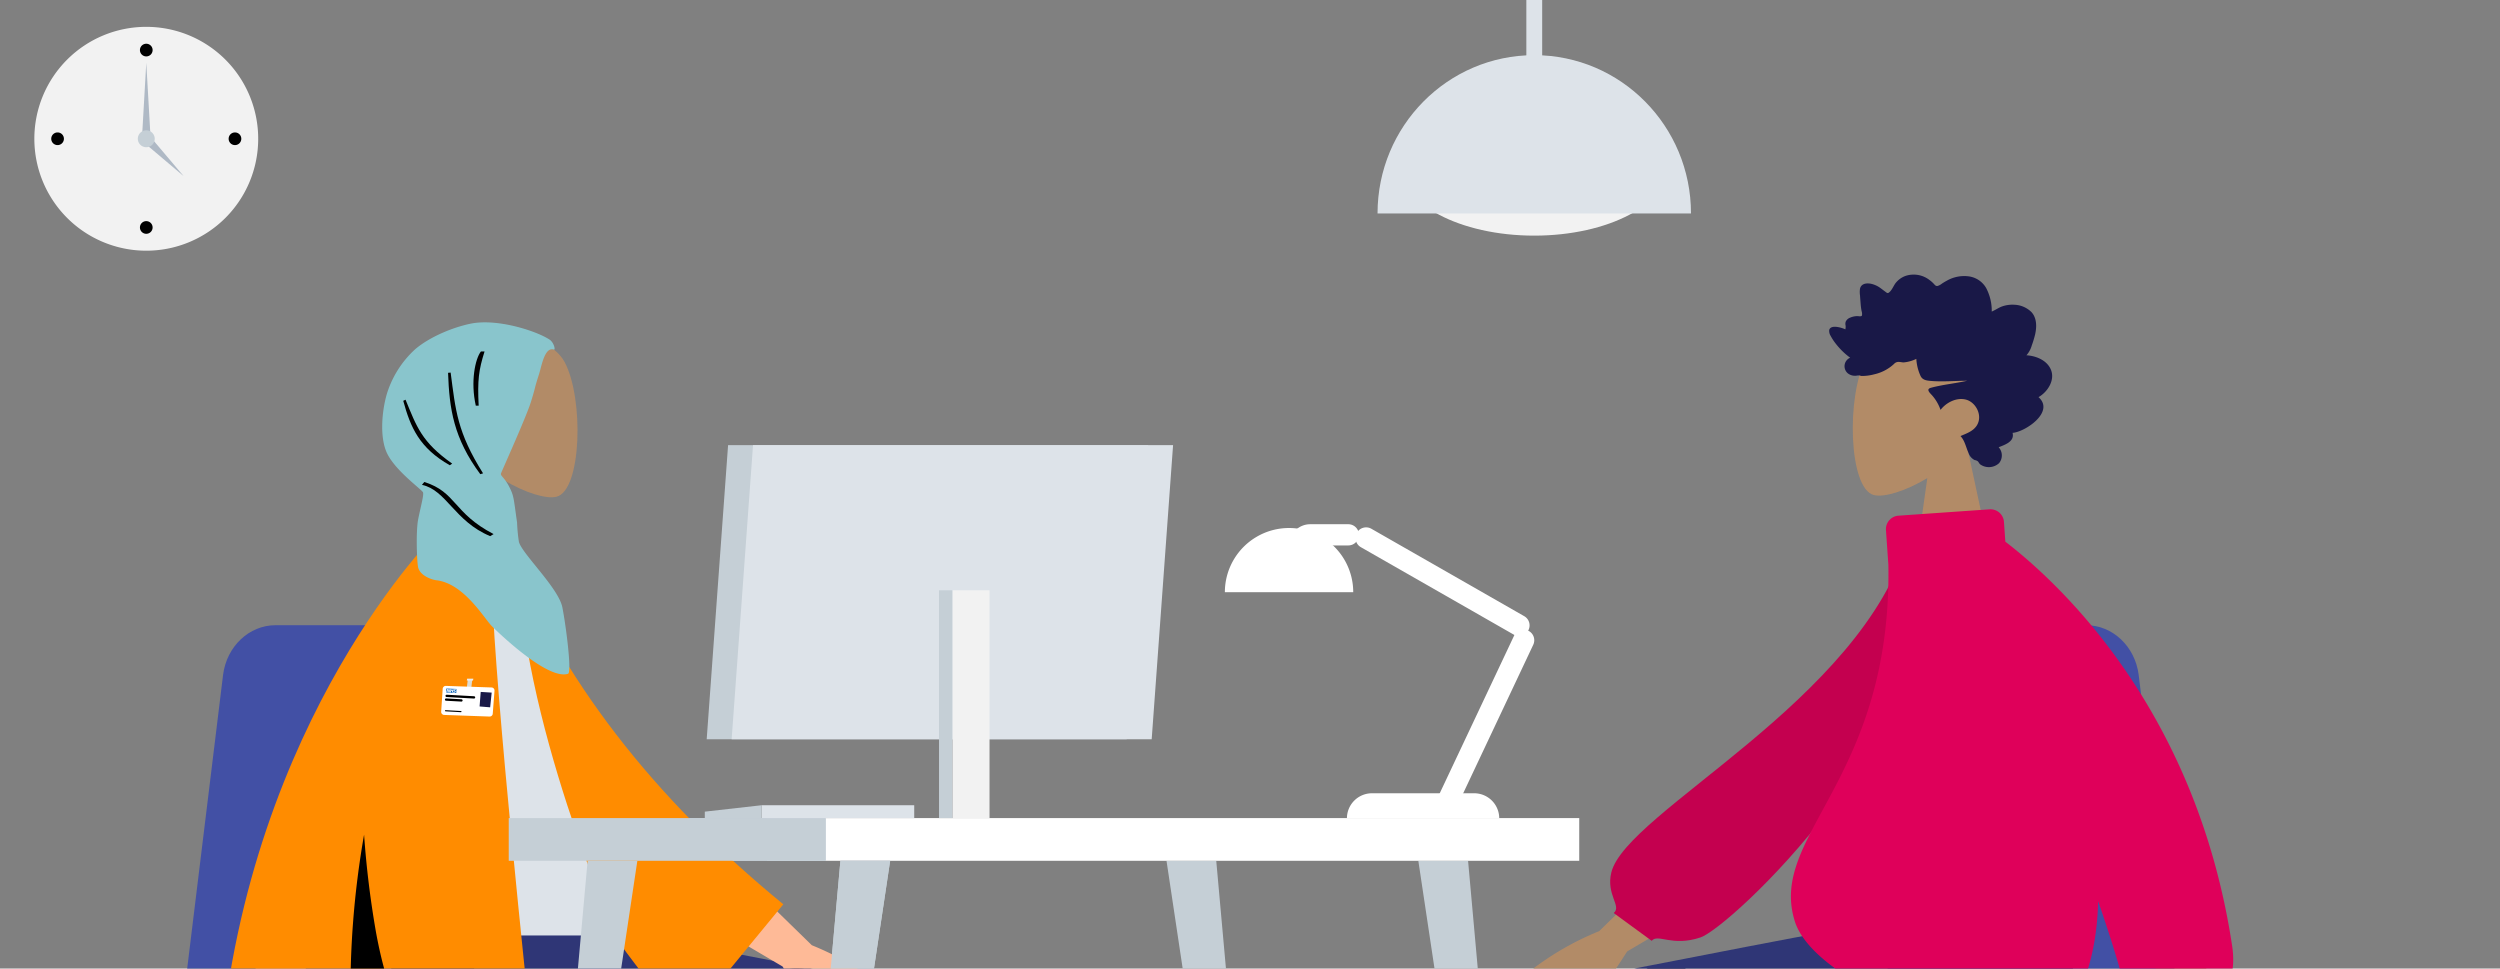 <svg xmlns="http://www.w3.org/2000/svg" xmlns:xlink="http://www.w3.org/1999/xlink" width="826" height="320" viewBox="0 0 826 320">
  <rect x="0" y="0" width="826" height="320" fill="#808080" stroke="none"/>
  <defs>
    <clipPath id="clip-path">
      <rect id="Rectangle_3942" data-name="Rectangle 3942" width="826" height="320" transform="translate(1094 201)" fill="#fff" stroke="#707070" stroke-width="1"/>
    </clipPath>
    <clipPath id="clip-path-2">
      <rect id="Rectangle_3941" data-name="Rectangle 3941" width="758" height="667.683" fill="none"/>
    </clipPath>
    <clipPath id="clip-path-3">
      <rect id="Rectangle_3931" data-name="Rectangle 3931" width="757.999" height="667.683" fill="none"/>
    </clipPath>
    <clipPath id="clip-path-5">
      <path id="Path_306021" data-name="Path 306021" d="M207.842,417.852c-5.932,1.235-13.329,4.327-18.066,8.265a33.042,33.042,0,0,0-9.669,15.309c-1.588,5.776-2.188,13.812,0,18.852,2.606,6,11.834,12.47,12.077,13.328.278.98-.812,4.809-1.611,8.844s-.435,14.311,0,15.985c.695,2.678,4.422,3.994,6.048,4.188,8.985,1.07,15.5,12.226,18.211,15.08,0,0,18.1,18.172,25.266,15.806,1.257-.415-.628-15.468-1.886-21.921s-13.585-17.96-14.379-21.756a56.38,56.38,0,0,1-.592-6.3c-1.163-8.016-.963-8.668-2.662-11.934s-3.011-3.458-2.6-4.409c2-4.65,8.4-18.876,9.85-23.527,1.732-5.547.915-3.724,2.7-9.249.8-2.447,1.8-9.045,4.884-8.009.594.2,0-2.352-1.419-3.286-3.616-2.38-13.176-5.708-21.386-5.709a23.633,23.633,0,0,0-4.763.446" transform="translate(-178.682 -417.406)" fill="none"/>
    </clipPath>
  </defs>
  <g id="Mask_Group_641" data-name="Mask Group 641" transform="translate(-1094 -201)" clip-path="url(#clip-path)">
    <g id="Group_7188" data-name="Group 7188" transform="translate(1094 12.512)">
      <g id="Group_7187" data-name="Group 7187" clip-path="url(#clip-path-2)">
        <g id="Group_7180" data-name="Group 7180">
          <g id="Group_7179" data-name="Group 7179" clip-path="url(#clip-path-3)">
            <path id="Path_305976" data-name="Path 305976" d="M53.039,269.349A36.979,36.979,0,1,1,16.06,306.328a36.979,36.979,0,0,1,36.979-36.979" transform="translate(-4.71 -71.991)" fill="#f2f2f2"/>
            <path id="Path_305977" data-name="Path 305977" d="M67.515,277.247a2.094,2.094,0,1,1-2.093,2.093,2.093,2.093,0,0,1,2.093-2.093" transform="translate(-19.186 -74.307)"/>
            <path id="Path_305978" data-name="Path 305978" d="M26.051,318.712a2.093,2.093,0,1,1-2.093,2.093,2.093,2.093,0,0,1,2.093-2.093" transform="translate(-7.026 -86.468)"/>
            <path id="Path_305979" data-name="Path 305979" d="M108.98,318.712a2.093,2.093,0,1,1-2.093,2.093,2.093,2.093,0,0,1,2.093-2.093" transform="translate(-31.346 -86.468)"/>
            <path id="Path_305980" data-name="Path 305980" d="M67.515,360.177a2.093,2.093,0,1,1-2.093,2.093,2.093,2.093,0,0,1,2.093-2.093" transform="translate(-19.186 -98.628)"/>
            <path id="Path_305981" data-name="Path 305981" d="M67.805,286.133l1.4,24.42H66.409Z" transform="translate(-19.476 -76.913)" fill="#afb9c5"/>
            <path id="Path_305982" data-name="Path 305982" d="M80.535,333.824,67.707,322.97,69.68,321Z" transform="translate(-19.856 -87.137)" fill="#afb9c5"/>
            <path id="Path_305983" data-name="Path 305983" d="M67.226,317.725a2.791,2.791,0,1,1-2.791,2.791,2.791,2.791,0,0,1,2.791-2.791" transform="translate(-18.897 -86.178)" fill="#c5cfd6"/>
            <path id="Path_305984" data-name="Path 305984" d="M698.342,243.75c24.554,0,44.46,10.538,44.46,23.538s-19.906,23.537-44.46,23.537-44.46-10.538-44.46-23.537,19.906-23.538,44.46-23.538" transform="translate(-191.421 -24.484)" fill="#f2f2f2"/>
            <path id="Path_305985" data-name="Path 305985" d="M747.086,278.292c0-28.887-23.184-52.305-51.782-52.305s-51.782,23.418-51.782,52.305" transform="translate(-188.382 -19.274)" fill="#dde3e9"/>
            <rect id="Rectangle_3928" data-name="Rectangle 3928" width="5.231" height="167.378" transform="translate(504.305 47)" fill="#dde3e9"/>
            <path id="Path_305986" data-name="Path 305986" d="M678.337,619.736l-6.34-2.99,25.323-53.674a3.5,3.5,0,0,1,4.664-1.674h0a3.5,3.5,0,0,1,1.674,4.665Z" transform="translate(-197.074 -164.541)" fill="#fff"/>
            <path id="Path_305987" data-name="Path 305987" d="M685.973,548.676l-50.5-28.879a3.5,3.5,0,0,1,3.479-6.085l50.5,28.88a3.5,3.5,0,1,1-3.479,6.084" transform="translate(-185.845 -150.519)" fill="#fff"/>
            <path id="Path_305988" data-name="Path 305988" d="M622.21,518.787H602.633a7.009,7.009,0,0,1,7.009-7.009H622.21a3.5,3.5,0,1,1,0,7.009" transform="translate(-176.732 -150.087)" fill="#fff"/>
            <path id="Path_305989" data-name="Path 305989" d="M680.015,645.843a8.288,8.288,0,0,0-8.289-8.289H637.978a8.288,8.288,0,0,0-8.288,8.289Z" transform="translate(-184.667 -186.973)" fill="#fff"/>
            <path id="Path_305990" data-name="Path 305990" d="M615.039,534.755a21.2,21.2,0,0,0-42.408,0" transform="translate(-167.933 -150.607)" fill="#fff"/>
            <path id="Path_305991" data-name="Path 305991" d="M679.508,669.124H663.073l29.205,194.569h4.753Z" transform="translate(-194.457 -196.232)" fill="#c5cfd6"/>
            <path id="Path_305992" data-name="Path 305992" d="M561.779,669.124H545.345l29.2,194.569H579.3Z" transform="translate(-159.931 -196.232)" fill="#c5cfd6"/>
            <rect id="Rectangle_3929" data-name="Rectangle 3929" width="268.393" height="14.108" transform="translate(253.389 458.785)" fill="#fff"/>
            <rect id="Rectangle_3930" data-name="Rectangle 3930" width="104.711" height="14.108" transform="translate(168.089 458.785)" fill="#c5cfd6"/>
            <path id="Path_305993" data-name="Path 305993" d="M283.873,669.124H267.439L249.916,863.692h4.753Z" transform="translate(-73.292 -196.232)" fill="#c5cfd6"/>
            <path id="Path_305994" data-name="Path 305994" d="M402.057,669.124H385.622L368.1,863.692h4.753Z" transform="translate(-107.951 -196.232)" fill="#c5cfd6"/>
          </g>
        </g>
        <g id="Group_7182" data-name="Group 7182">
          <g id="Group_7181" data-name="Group 7181" clip-path="url(#clip-path-3)">
            <path id="Path_305995" data-name="Path 305995" d="M210.093,709.981c-23.847,0-26.413-18.666-26.413-18.666l-.075.013c-.044-.8-.119-1.615-.225-2.426l-13.872-113.51c-1.208-9.4-8.608-16.4-17.348-16.4H115.753c-8.746,0-16.147,7-17.347,16.4L84.536,688.9c-2.615,20.372,11.968,38.552,30.917,38.552H238.3c8.658,0,15.683-7.334,15.683-16.389v-1.086Z" transform="translate(-24.702 -163.935)" fill="#4250a5"/>
            <path id="Path_305996" data-name="Path 305996" d="M130.673,923.6h0a10.483,10.483,0,1,0-10.484,10.484A10.484,10.484,0,0,0,130.673,923.6" transform="translate(-32.173 -267.787)" fill="#191847"/>
            <path id="Path_305997" data-name="Path 305997" d="M228.746,924.939a7.215,7.215,0,1,0,0-14.429h-103.6a7.215,7.215,0,1,0,0,14.429Z" transform="translate(-34.585 -267.022)" fill="#4250a5"/>
            <rect id="Rectangle_3932" data-name="Rectangle 3932" width="10.632" height="91.402" transform="translate(137.043 563.084)" fill="#4250a5"/>
            <path id="Path_305998" data-name="Path 305998" d="M149.887,796.742l36.429,16.591,36.429-16.591Z" transform="translate(-43.957 -233.658)" fill="#4250a5"/>
            <path id="Path_305999" data-name="Path 305999" d="M194,924.939a7.215,7.215,0,1,0,0-14.429H180.557a7.215,7.215,0,1,0,0,14.429Z" transform="translate(-50.835 -267.022)" fill="#354084"/>
            <path id="Path_306000" data-name="Path 306000" d="M181.395,923.6h0a10.483,10.483,0,0,0-10.483-10.483h0A10.484,10.484,0,1,0,181.395,923.6" transform="translate(-47.048 -267.787)" fill="#191847"/>
            <path id="Path_306001" data-name="Path 306001" d="M285.441,923.6h0a10.483,10.483,0,1,0-10.484,10.484A10.484,10.484,0,0,0,285.441,923.6" transform="translate(-77.561 -267.787)" fill="#191847"/>
            <path id="Path_306002" data-name="Path 306002" d="M362.431,874.805c3.2,0,6.631-2.132,7.189-5.623,1.054-6.6,21.26-110.944,21.29-133.085.009-7.4-14.447-14.046-23.064-8.874-5.919-6.315-17.121-9.954-23.556.477-4.093,6.633-13.811,25.459-24.178,47.447-9.081,19.26-23.273,66.015-23.273,66.015l12.047,5.505s30.57-49.151,49.251-82.747c-.87,7.561-1.757,16.08-2.578,25.03-1.947,21.206,0,67.019,1.046,80.252.31,3.915,2.977,5.6,5.826,5.6" transform="translate(-87.053 -211.483)" fill="#b28b67"/>
            <path id="Path_306003" data-name="Path 306003" d="M324.751,832.985c2.285-6.251,41.29-74.18,48.96-95.162,3.378-9.242-24.4-28.421-34.3-12.485l-41.35,97.955Z" transform="translate(-87.41 -210.923)" fill="#191847"/>
            <path id="Path_306004" data-name="Path 306004" d="M299.014,887.28c2.484,1.434,7.527,1.874,7.527,1.874l3.665-2.822.024-.018a1.046,1.046,0,0,1,1.461.232l17.634,24.3s2.594,2.062,6.583,5.065-1.806,8.438-1.806,8.438l-51.1-29.5a67.231,67.231,0,0,1,3.314-7.622l5.246-5.095c.025-.025.051-.048.077-.071a2.093,2.093,0,0,1,2.953.192Z" transform="translate(-82.996 -258.526)" fill="#e4e4e4"/>
            <path id="Path_306005" data-name="Path 306005" d="M386.2,921.217c2.869,0,7.455-2.141,7.455-2.141l1.763-4.276.011-.028a1.047,1.047,0,0,1,1.382-.529l27.421,12.225s3.276.488,8.233,1.095,2.654,8.21,2.654,8.21h-59a67.1,67.1,0,0,1-.941-8.258l2-7.035c.009-.034.02-.067.031-.1a2.092,2.092,0,0,1,2.653-1.31Z" transform="translate(-110.027 -268.09)" fill="#e4e4e4"/>
            <path id="Path_306006" data-name="Path 306006" d="M346.526,718.267c-24.5-4.575-90.482-17.883-103.132-19.236H181.27c1.052,36.635,14.027,56.411,45.388,56.407,21.748,0,94.262-8.182,96.075-7.24s-4.422,87.706-4.422,87.706l28.4-.022c.008-6.12,13.207-70.947,13.207-98.739,0-7.655-2.9-16.918-13.388-18.877" transform="translate(-53.16 -205.002)" fill="#2f3676"/>
            <path id="Path_306007" data-name="Path 306007" d="M141.714,652.818l-22.341,83.773q6.075,28.728,1.757,28.242c-2.423-.272-3.369-2.242-4.237-4.059-.68-1.427-1.312-2.76-2.568-3.111-2.859-.794-7.836,6.133-12.278,12.908s-5.85,2.715-6.065.089a121.971,121.971,0,0,1,9.012-31.949l16.251-82.966Zm144.979,46.445-34.412-20.29,10.992-19.021,33.1,32.287a100.305,100.305,0,0,1,23.671,13.607c1.383,1.669,2.889,4.865-3.622,3.435s-13.418-2.643-14.641-.527,2.381,5.359.117,8.13a.856.856,0,0,1-.693.331q-3.109,0-14.505-17.952Z" transform="translate(-28.148 -191.45)" fill="#feba97"/>
            <path id="Path_306008" data-name="Path 306008" d="M222.978,523.673l10.1-1.734q26.093,65.159,91.1,118.4L291.44,680.129c-43.334-50.545-70.049-102.694-68.462-156.456" transform="translate(-65.372 -153.067)" fill="#ff8c00"/>
            <path id="Path_306009" data-name="Path 306009" d="M160.691,648.769h89.962S218.329,575.6,218.329,522.462l-26.077-6.884c-21.326,34.3-27.356,76.526-31.561,133.191" transform="translate(-47.125 -151.202)" fill="#dde3e9"/>
            <path id="Path_306010" data-name="Path 306010" d="M102.83,687.324c9.838-110.992,71.853-171.746,71.853-171.746l.021.019.015-.019h1.772c3.18.11,9.686.4,9.686.4l6.556,18.74c1.041,34.271,12.151,138.131,12.151,138.131H146q.151,7.143.678,14.481Z" transform="translate(-30.157 -151.202)" fill="#ff8c00"/>
            <path id="Path_306011" data-name="Path 306011" d="M180.307,714.756H163.9a298.558,298.558,0,0,1,4.44-57.833,314.334,314.334,0,0,0,3.958,32.349c2.136,11.577,4.831,20.15,8.007,25.482Z" transform="translate(-48.048 -192.653)"/>
            <path id="Path_306012" data-name="Path 306012" d="M218.575,584.22h1.488l-.33,2.809h-1.488Z" transform="translate(-64.004 -171.332)" fill="#dddcd3"/>
            <path id="Path_306013" data-name="Path 306013" d="M218.358,583.981H220.4l-.113.618h-2.047Z" transform="translate(-64.004 -171.262)" fill="#ededed"/>
            <path id="Path_306014" data-name="Path 306014" d="M207.79,587.358l15.1.519a1.018,1.018,0,0,1,.98,1.1l-.582,7.57a1.018,1.018,0,0,1-1.051.94l-15.011-.532a1.019,1.019,0,0,1-.98-1.085l.5-7.557a1.018,1.018,0,0,1,1.051-.951" transform="translate(-60.483 -172.252)" fill="#fff"/>
            <rect id="Rectangle_3933" data-name="Rectangle 3933" width="1.34" height="3.329" transform="matrix(0.041, -0.999, 0.999, 0.041, 147.423, 417.322)" fill="#fff"/>
            <path id="Path_306015" data-name="Path 306015" d="M211.925,590.073l.054-1.339-3.326-.135-.054,1.339Zm-1.94-1.29-.274,1.069-.36-.015-.2-.755h0l-.181.74-.273-.011.275-1.069.361.014.192.757h0l.182-.741Zm1.03.042-.269,1.069-.29-.011.115-.458-.343-.014-.114.458-.29-.012.269-1.069.29.011-.1.409.343.014.1-.409Zm.833.063-.078.212a.551.551,0,0,0-.237-.059c-.114,0-.208.008-.212.1-.006.153.417.113.4.44-.012.3-.293.364-.545.353a1.207,1.207,0,0,1-.333-.069l.078-.216a.567.567,0,0,0,.264.073c.09,0,.232-.008.236-.119.007-.173-.416-.126-.4-.43.011-.278.26-.351.5-.342a.889.889,0,0,1,.33.061" transform="translate(-61.175 -172.616)" fill="#005eb8"/>
            <line id="Line_2973" data-name="Line 2973" x2="9.062" y2="0.505" transform="translate(147.563 418.404)" fill="none" stroke="#000" stroke-linecap="round" stroke-width="0.763"/>
            <line id="Line_2974" data-name="Line 2974" x2="5.085" y2="0.283" transform="translate(147.378 419.628)" fill="none" stroke="#000" stroke-linecap="round" stroke-width="0.763"/>
            <line id="Line_2975" data-name="Line 2975" x2="5.085" y2="0.283" transform="translate(147.206 423.319)" fill="none" stroke="#000" stroke-linecap="round" stroke-width="0.381"/>
            <path id="Path_306016" data-name="Path 306016" d="M224.579,590.174l3.626.227-.507,4.865-3.491-.287Z" transform="translate(-65.752 -173.078)" fill="#191847"/>
            <path id="Path_306017" data-name="Path 306017" d="M204.066,502.572l9.166-42.721c-5.111-6-8.571-13.354-7.993-21.592,1.664-23.741,34.714-18.518,41.142-6.535s5.665,42.377-2.642,44.517c-3.314.854-10.371-1.238-17.556-5.568l4.509,31.9Z" transform="translate(-59.846 -123.638)" fill="#b28b67"/>
            <path id="Path_306018" data-name="Path 306018" d="M235.41,426.4c.594.2,0-2.352-1.419-3.286-4.349-2.862-17.3-7.1-26.149-5.263-5.932,1.235-13.329,4.327-18.066,8.265a33.042,33.042,0,0,0-9.669,15.309c-1.587,5.776-2.188,13.812,0,18.852,2.606,6,11.834,12.47,12.077,13.328.278.981-.812,4.811-1.611,8.845s-.435,14.311,0,15.984c.694,2.678,4.422,3.994,6.048,4.188,8.985,1.071,15.5,12.226,18.211,15.08,0,0,18.1,18.172,25.266,15.806,1.257-.415-.627-15.469-1.886-21.921s-13.585-17.96-14.379-21.755a56.406,56.406,0,0,1-.592-6.3c-1.163-8.016-.963-8.669-2.662-11.935s-3.011-3.458-2.6-4.409c2-4.65,8.4-18.876,9.851-23.527,1.731-5.547.914-3.723,2.7-9.249.8-2.447,1.805-9.045,4.884-8.009" transform="translate(-52.402 -122.411)" fill="#89c5cc"/>
          </g>
        </g>
        <g id="Group_7184" data-name="Group 7184" transform="translate(126.28 294.995)">
          <g id="Group_7183" data-name="Group 7183" clip-path="url(#clip-path-5)">
            <path id="Path_306019" data-name="Path 306019" d="M194.7,475.088l.777-.949c10.658,3.339,9.47,10.23,22.893,17.21l-1.122.68c-11.749-4.851-14.5-15.256-22.548-16.941m8.626-37.032.853-.069c1.642,12.49,2.127,19.625,10.707,33.289l-.912.278c-8.831-11.9-10.231-21.607-10.648-33.5m-14.811,9.259.763-.367c3.625,8.8,5.279,13.99,15.407,21.112l-.777.548c-10.059-5.7-12.986-12.494-15.393-21.292m23.97,1.6c-1.782-7.968-.2-15.462,1.7-17.913h1.2c-1.946,6.175-2.364,9.471-1.946,17.907Z" transform="translate(-181.566 -421.395)" fill="#89c5cc"/>
            <path id="Path_306020" data-name="Path 306020" d="M194.7,475.088l.777-.949c10.658,3.339,9.47,10.23,22.893,17.21l-1.122.68c-11.749-4.851-14.5-15.256-22.548-16.941m8.626-37.032.853-.069c1.642,12.49,2.127,19.625,10.707,33.289l-.912.278c-8.831-11.9-10.231-21.607-10.648-33.5m-14.811,9.259.763-.367c3.625,8.8,5.279,13.99,15.407,21.112l-.777.548c-10.059-5.7-12.986-12.494-15.393-21.292m23.97,1.6c-1.782-7.968-.2-15.462,1.7-17.913h1.2c-1.946,6.175-2.364,9.471-1.946,17.907Z" transform="translate(-181.566 -421.395)"/>
          </g>
        </g>
        <g id="Group_7186" data-name="Group 7186">
          <g id="Group_7185" data-name="Group 7185" clip-path="url(#clip-path-3)">
            <path id="Path_306022" data-name="Path 306022" d="M283.873,669.124H267.439L249.916,863.692h4.753Z" transform="translate(-73.292 -196.232)" fill="#c5cfd6"/>
            <path id="Path_306023" data-name="Path 306023" d="M402.057,669.124H385.622L368.1,863.692h4.753Z" transform="translate(-107.951 -196.232)" fill="#c5cfd6"/>
            <rect id="Rectangle_3935" data-name="Rectangle 3935" width="104.711" height="14.108" transform="translate(168.089 458.785)" fill="#c5cfd6"/>
            <path id="Path_306024" data-name="Path 306024" d="M330.38,571.985H469.163l7.067-97.193H337.447Z" transform="translate(-96.889 -139.241)" fill="#c5cfd6"/>
            <path id="Path_306025" data-name="Path 306025" d="M342.046,571.985H480.829l7.067-97.193H349.113Z" transform="translate(-100.311 -139.241)" fill="#dde3e9"/>
            <rect id="Rectangle_3936" data-name="Rectangle 3936" width="12.28" height="75.264" transform="translate(314.66 383.521)" fill="#f2f2f2"/>
            <rect id="Rectangle_3937" data-name="Rectangle 3937" width="4.406" height="75.264" transform="translate(310.254 383.521)" fill="#c5cfd6"/>
            <rect id="Rectangle_3938" data-name="Rectangle 3938" width="50.436" height="4.249" transform="translate(251.622 454.536)" fill="#dde3e9"/>
            <path id="Path_306026" data-name="Path 306026" d="M329.492,645.27l18.759-2.12V647.4H329.492Z" transform="translate(-96.629 -188.614)" fill="#c5cfd6"/>
            <path id="Path_306027" data-name="Path 306027" d="M823.59,709.981c23.847,0,26.413-18.666,26.413-18.666l.075.013c.044-.8.119-1.615.225-2.426l13.872-113.51c1.208-9.4,8.608-16.4,17.348-16.4H917.93c8.746,0,16.147,7,17.348,16.4l13.87,113.51c2.615,20.372-11.968,38.552-30.917,38.552H795.382c-8.658,0-15.683-7.334-15.683-16.389v-1.086Z" transform="translate(-228.66 -163.935)" fill="#4250a5"/>
            <path id="Path_306028" data-name="Path 306028" d="M964.75,923.6h0a10.483,10.483,0,1,1,10.484,10.484A10.484,10.484,0,0,1,964.75,923.6" transform="translate(-282.929 -267.787)" fill="#191847"/>
            <path id="Path_306029" data-name="Path 306029" d="M826.4,924.939a7.215,7.215,0,1,1,0-14.429H930a7.215,7.215,0,1,1,0,14.429Z" transform="translate(-240.239 -267.022)" fill="#4250a5"/>
            <rect id="Rectangle_3939" data-name="Rectangle 3939" width="10.632" height="91.402" transform="translate(632.646 563.084)" fill="#4250a5"/>
            <path id="Path_306030" data-name="Path 306030" d="M924,796.742l-36.429,16.591-36.429-16.591Z" transform="translate(-249.612 -233.658)" fill="#4250a5"/>
            <path id="Path_306031" data-name="Path 306031" d="M898.555,924.939a7.215,7.215,0,1,1,0-14.429H912a7.215,7.215,0,1,1,0,14.429Z" transform="translate(-261.4 -267.022)" fill="#354084"/>
            <path id="Path_306032" data-name="Path 306032" d="M914.029,923.6h0a10.483,10.483,0,0,1,10.483-10.483h0A10.484,10.484,0,1,1,914.029,923.6" transform="translate(-268.054 -267.787)" fill="#191847"/>
            <path id="Path_306033" data-name="Path 306033" d="M809.982,923.6h0a10.483,10.483,0,1,1,10.484,10.484A10.484,10.484,0,0,1,809.982,923.6" transform="translate(-237.541 -267.787)" fill="#191847"/>
            <path id="Path_306034" data-name="Path 306034" d="M750.728,873.231c-3.2,0-6.631-2.132-7.189-5.623-1.054-6.6-21.26-110.945-21.29-133.085-.009-7.4,14.447-14.047,23.063-8.875,5.919-6.314,17.121-9.954,23.556.477,4.093,6.633,13.811,25.46,24.178,47.447,9.081,19.261,23.273,66.016,23.273,66.016l-12.047,5.505s-30.57-49.151-49.251-82.747c.87,7.56,1.757,16.079,2.578,25.03,1.947,21.206,0,67.019-1.046,80.252-.31,3.915-2.977,5.6-5.826,5.6" transform="translate(-211.811 -211.021)" fill="#b28b67"/>
            <path id="Path_306035" data-name="Path 306035" d="M795.933,831.411c-2.285-6.251-41.29-74.18-48.96-95.162-3.378-9.242,24.4-28.421,34.3-12.485l41.35,97.955Z" transform="translate(-218.979 -210.462)" fill="#191847"/>
            <path id="Path_306036" data-name="Path 306036" d="M830.646,885.705c-2.484,1.434-7.527,1.874-7.527,1.874l-3.665-2.822-.024-.018a1.046,1.046,0,0,0-1.461.233l-17.634,24.3s-2.593,2.062-6.583,5.065,1.806,8.438,1.806,8.438l51.1-29.5a67.247,67.247,0,0,0-3.314-7.622l-5.246-5.095c-.025-.025-.051-.048-.077-.071a2.093,2.093,0,0,0-2.953.192Z" transform="translate(-232.37 -258.064)" fill="#e4e4e4"/>
            <path id="Path_306037" data-name="Path 306037" d="M740.9,919.643c-2.869,0-7.455-2.141-7.455-2.141l-1.763-4.276-.011-.028a1.047,1.047,0,0,0-1.382-.529l-27.421,12.225s-3.276.488-8.233,1.095-2.654,8.21-2.654,8.21h59a67.089,67.089,0,0,0,.941-8.258l-2-7.035c-.009-.034-.02-.067-.031-.1a2.092,2.092,0,0,0-2.653-1.31Z" transform="translate(-202.778 -267.629)" fill="#e4e4e4"/>
            <path id="Path_306038" data-name="Path 306038" d="M731.537,716.693c24.5-4.575,90.482-17.882,103.132-19.236h62.125c-1.052,36.635-14.027,56.411-45.388,56.407-21.748,0-94.262-8.182-96.075-7.24s4.422,87.706,4.422,87.706l-28.4-.022c-.008-6.12-13.207-70.947-13.207-98.739,0-7.655,2.9-16.918,13.388-18.877" transform="translate(-210.609 -204.541)" fill="#2f3676"/>
            <path id="Path_306039" data-name="Path 306039" d="M913.066,501.818l-9.225-43c5.144-6.039,8.626-13.441,8.045-21.732-1.675-23.894-34.939-18.637-41.408-6.578s-5.7,42.652,2.659,44.805c3.335.86,10.439-1.246,17.67-5.6l-4.538,32.106Z" transform="translate(-254.019 -123.263)" fill="#b28b67"/>
            <path id="Path_306040" data-name="Path 306040" d="M920.337,421.731a8.37,8.37,0,0,0,1.745-3.238,32.677,32.677,0,0,0,1.117-3.684c.558-2.511.569-5.4-1.228-7.349a8.425,8.425,0,0,0-5.583-2.417,10.25,10.25,0,0,0-3.958.5c-1.26.414-2.344,1.24-3.573,1.753a15.979,15.979,0,0,0-1.883-7.85,7.828,7.828,0,0,0-5.826-3.8,11.554,11.554,0,0,0-7.1,1.43,18.878,18.878,0,0,0-1.623.965,4.539,4.539,0,0,1-1.408.774c-.573.135-.858-.2-1.228-.614a9.348,9.348,0,0,0-1.452-1.3,8.539,8.539,0,0,0-7.982-1.384,7.431,7.431,0,0,0-3.257,2.355c-.743.975-1.273,2.522-2.3,3.2-.435.288-.742-.093-1.138-.376-.6-.424-1.164-.893-1.766-1.305a8.08,8.08,0,0,0-2.739-1.24c-1.436-.335-3.421-.254-3.833,1.627a7.808,7.808,0,0,0,.013,2.175c.069.978.14,1.956.223,2.931a21.242,21.242,0,0,0,.286,2.185,3.2,3.2,0,0,1,.142,1.5c-.208.486-1.168.21-1.578.223a6.227,6.227,0,0,0-2.367.524,2.553,2.553,0,0,0-1.435,1.327,2.394,2.394,0,0,0-.04,1.249,3.719,3.719,0,0,1-.076,1.281c-1.087-.536-4.855-1.725-5.33.223a3.049,3.049,0,0,0,.476,1.929A16.762,16.762,0,0,0,857.4,418a23.946,23.946,0,0,0,4.679,4.539,3.066,3.066,0,0,0-.8,5.136,3.792,3.792,0,0,0,2.792.809,6.178,6.178,0,0,1,1.153-.091,2.794,2.794,0,0,0,.523.177,15.557,15.557,0,0,0,4.279-.543,14.112,14.112,0,0,0,6.525-3.412,2.007,2.007,0,0,1,1.51-.693c.558,0,1.116.159,1.674.174a12.036,12.036,0,0,0,4.2-1.17,15.859,15.859,0,0,0,1.376,5.583c.621,1.365,1.917,1.563,3.191,1.683,4.074.383,8.162-.045,12.241-.039-3.948.893-8.03,1.26-11.948,2.31-1.768.474-.418,1.666.335,2.493a14.371,14.371,0,0,1,2.814,4.823c1.932-2.517,5.346-4.177,8.374-3.4,3.341.854,5.694,5.374,3.559,8.623-1.242,1.886-3.482,2.614-5.347,3.425,1.452,1.512,1.806,3.745,2.68,5.626a4.025,4.025,0,0,0,2,2.3,2.342,2.342,0,0,1,1.057.421c.35.36.432.763.878,1.073a4.953,4.953,0,0,0,6.135-.472,4,4,0,0,0-.137-5.248c1.9-.79,5.349-1.806,4.6-4.76,4.107-.272,14.08-6.934,8.568-11.8,3.026-1.71,5.806-5.889,3.862-9.573-1.5-2.838-4.977-4.1-7.833-4.255" transform="translate(-250.787 -115.863)" fill="#191847"/>
            <path id="Path_306041" data-name="Path 306041" d="M958.287,737.977c-6.25,0-11.494-4.684-17.837-7.635-4.956-2.306-7.14-.063-9.138,2.182-1.874,2.1-3.586,4.211-7.271,2.561,2.337-5.241,7.8-14.992,5.221-21.395-1.723-4.269-29.65-94.766-29.65-94.766l24.445-.092s16.347,85.431,19.619,92.07c1.6,3.245,13.439,13.1,21.654,18.742,3.3,2.256,1.933,5.15.687,5.918a14.5,14.5,0,0,1-7.73,2.415M733.141,701.482a.818.818,0,0,1-.662-.316c-2.164-2.647,1.282-5.746.112-7.769s-7.771-.865-13.993.5-4.783-1.688-3.461-3.281a95.889,95.889,0,0,1,22.622-13l31.63-30.855,10.506,18.176L747,684.326q-10.892,17.157-13.863,17.156" transform="translate(-209.388 -181.483)" fill="#b28b67"/>
            <path id="Path_306042" data-name="Path 306042" d="M860.927,520.006l-9.653-1.657c-15.214,53.75-93.348,90.379-98.148,110.472-1.76,7.369,3.546,11.094.8,13.339l12.546,9.186c2.126-2.478,6.659,2.057,16.128-1.114s78.316-66.579,78.324-130.227" transform="translate(-220.759 -152.014)" fill="#c4004f"/>
            <path id="Path_306043" data-name="Path 306043" d="M978.488,671.959c-1.117-6.16,6.628-9.156,4.552-22.918-11.73-77.783-56.764-119.569-74.935-133.549l-.457-6.542a4.465,4.465,0,0,0-4.767-4.142l-30.073,2.1a4.465,4.465,0,0,0-4.144,4.765l.8,11.493c1.117,71.185-40.034,89.346-30.868,117.9,7.569,23.58,80.011,48.928,92.547,25.814,5.024-9.268,7.331-20.451,7.629-32.613,3.16,9.183,5.806,17.438,7.609,24.048,3.216,11.768,15.682,13.64,15.682,18.173Z" transform="translate(-245.542 -148.04)" fill="#df005a"/>
          </g>
        </g>
      </g>
    </g>
  </g>
</svg>
